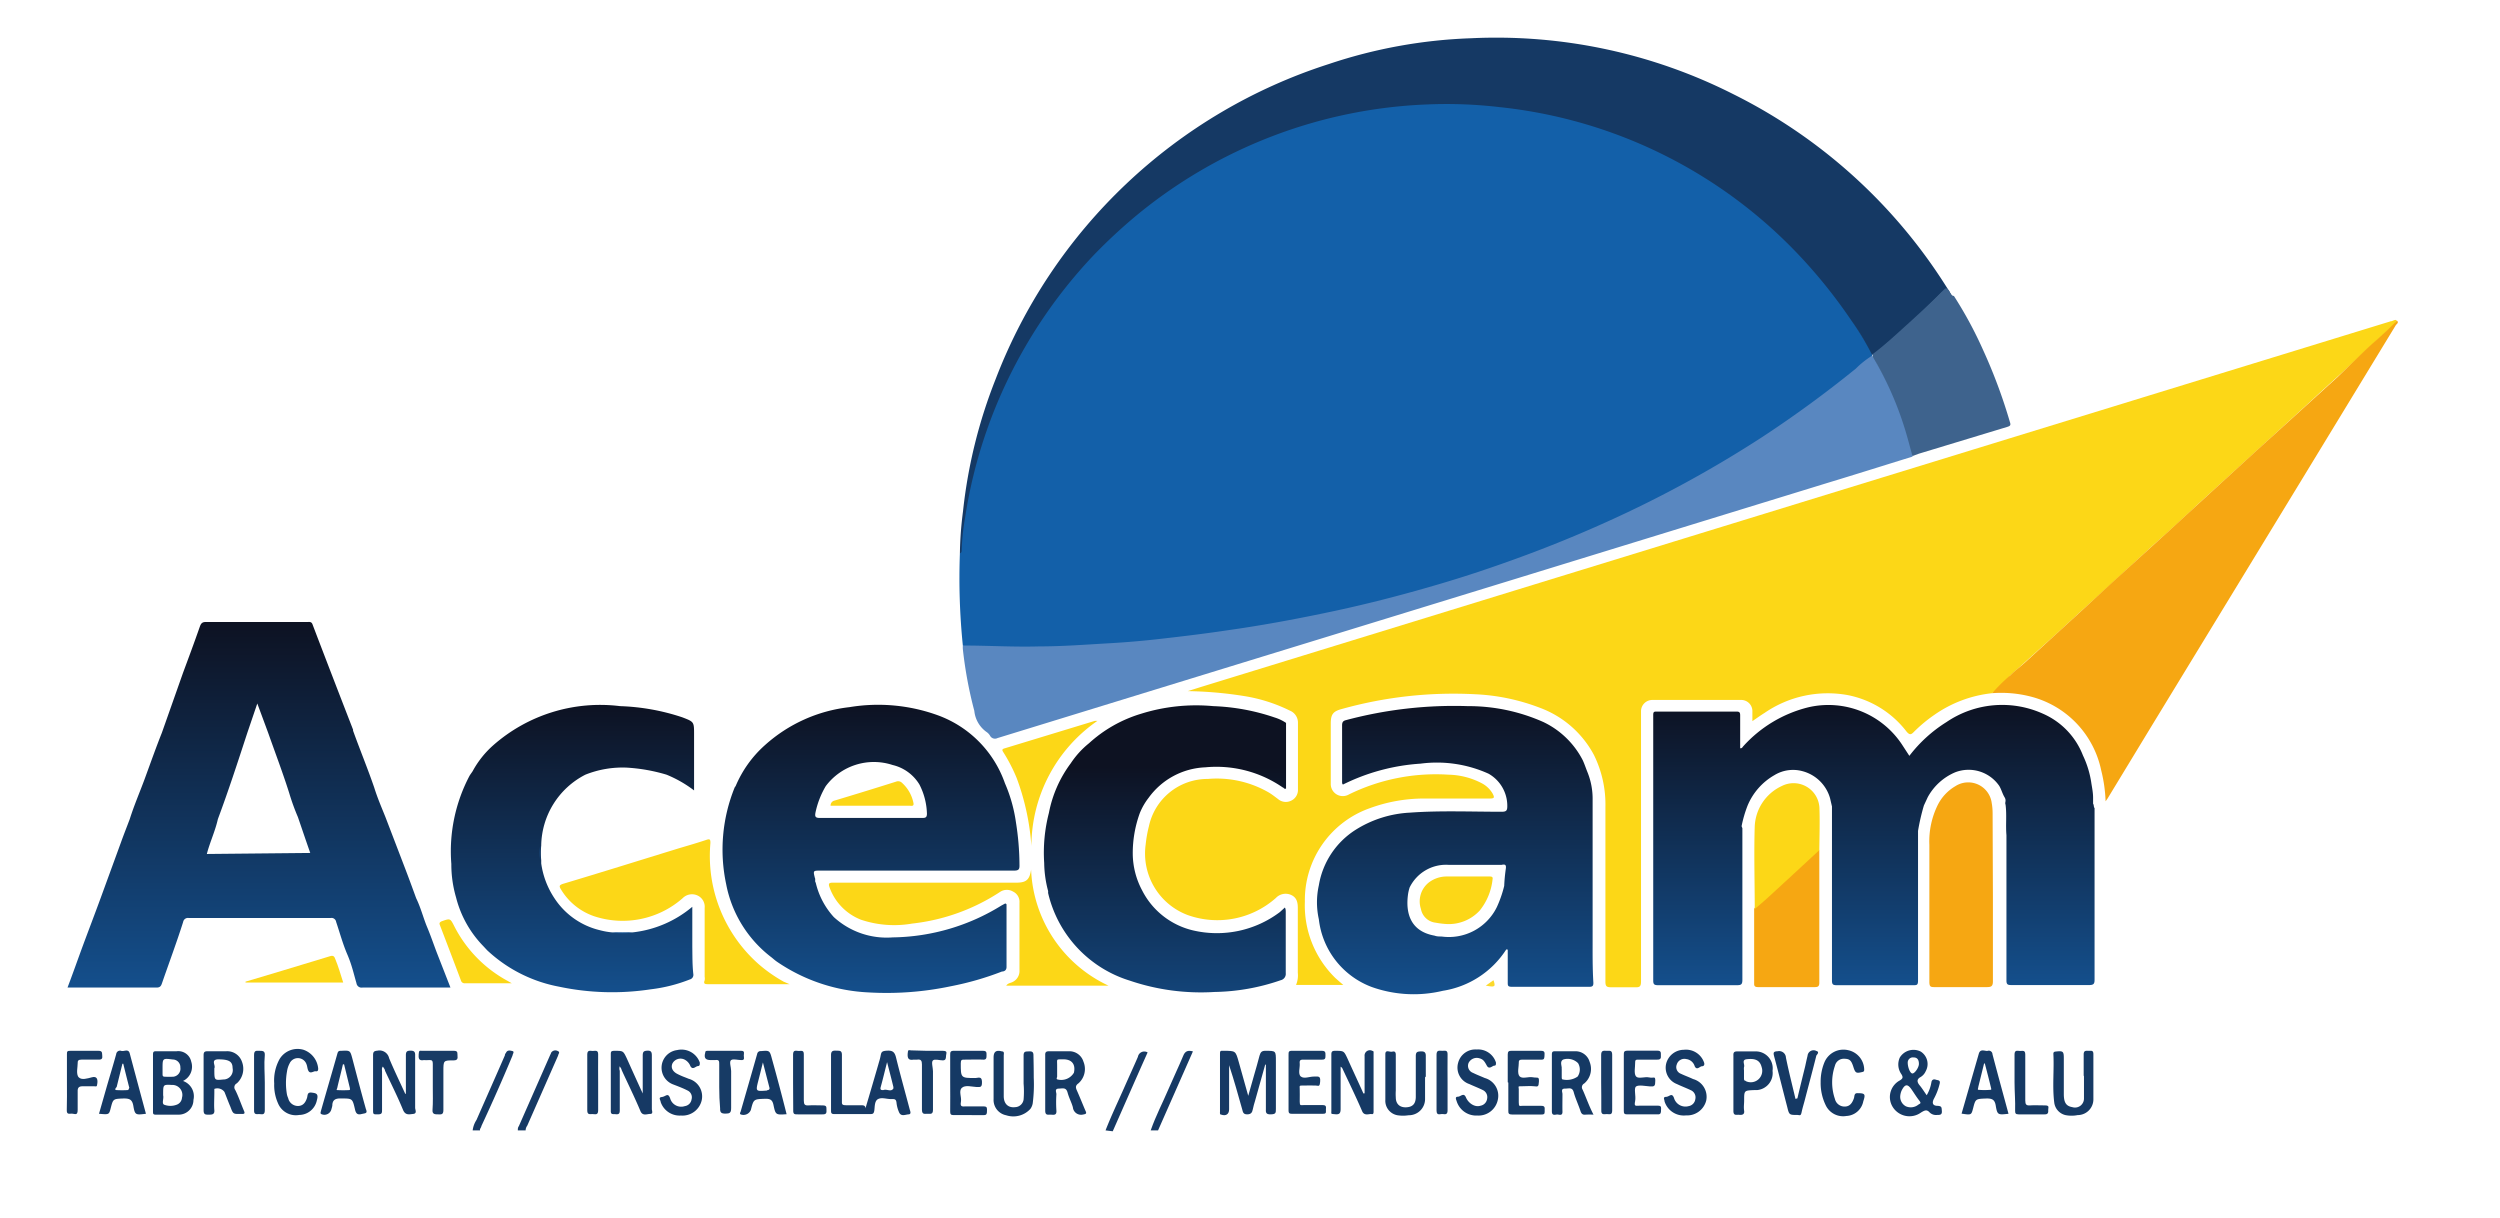<svg xmlns="http://www.w3.org/2000/svg" xmlns:xlink="http://www.w3.org/1999/xlink" viewBox="0 0 169.94 82.79"><defs><style>.cls-1{fill:#163964;}.cls-2{fill:#1360a9;}.cls-3{fill:#fcd717;}.cls-4{fill:#153964;}.cls-5{fill:#5987c0;}.cls-6{fill:#f6a712;}.cls-7{fill:#3e638d;}.cls-8{fill:url(#Dégradé_sans_nom_4);}.cls-9{fill:#153963;}.cls-10{fill:#163a64;}.cls-11{fill:#163a65;}.cls-12{fill:#183b65;}.cls-13{fill:#173b65;}.cls-14{fill:url(#Dégradé_sans_nom_4-2);}.cls-15{fill:url(#Dégradé_sans_nom_4-3);}.cls-16{fill:#fcd92b;}.cls-17{fill:#145394;}.cls-18{fill:#154375;}.cls-19{fill:url(#Dégradé_sans_nom_4-4);}.cls-20{fill:url(#Dégradé_sans_nom_4-5);}.cls-21{fill:url(#Dégradé_sans_nom_4-6);}</style><linearGradient id="Dégradé_sans_nom_4" x1="79.19" y1="71.04" x2="79.19" y2="52.11" gradientUnits="userSpaceOnUse"><stop offset="0" stop-color="#144f8c"/><stop offset="1" stop-color="#0d1222"/></linearGradient><linearGradient id="Dégradé_sans_nom_4-2" x1="127.34" y1="67" x2="127.34" y2="47.92" xlink:href="#Dégradé_sans_nom_4"/><linearGradient id="Dégradé_sans_nom_4-3" x1="38.87" y1="67.45" x2="38.87" y2="47.93" xlink:href="#Dégradé_sans_nom_4"/><linearGradient id="Dégradé_sans_nom_4-4" x1="59.25" y1="67.52" x2="59.25" y2="47.92" xlink:href="#Dégradé_sans_nom_4"/><linearGradient id="Dégradé_sans_nom_4-5" x1="98.89" y1="67.54" x2="98.89" y2="47.93" xlink:href="#Dégradé_sans_nom_4"/><linearGradient id="Dégradé_sans_nom_4-6" x1="17.61" y1="67.15" x2="17.61" y2="42.27" xlink:href="#Dégradé_sans_nom_4"/></defs><g id="Calque_3" data-name="Calque 3"><path class="cls-1" d="M78.22,76.84c.35-1,.81-1.87,1.21-2.81.32-.75.68-1.49,1-2.26.13-.33.33-.39.66-.3l-2.37,5.37Z"/><path class="cls-1" d="M32.13,76.84a1.65,1.65,0,0,1,.26-.71c.64-1.46,1.29-2.92,1.93-4.39,0,0,0-.1.07-.16.09-.23.3-.17.45-.13s0,.21,0,.3q-1,2.4-2.12,4.8c0,.09-.12.18-.09.29Z"/><path class="cls-1" d="M75.15,76.84c.39-1,.87-2,1.31-3,.3-.68.61-1.35.89-2a.44.44,0,0,1,.66-.3c-.8,1.79-1.58,3.57-2.37,5.36Z"/><path class="cls-1" d="M35.2,76.84c0-.11,0-.2.07-.29l2.13-4.84a1.11,1.11,0,0,0,.07-.16.34.34,0,0,1,.47-.09c.15.06,0,.2,0,.29l-2.1,4.77a.54.54,0,0,0-.11.32Z"/><path class="cls-2" d="M65.45,43.88a45.26,45.26,0,0,1-.2-6.27c.13-.68.13-1.38.22-2.07a33.72,33.72,0,0,1,1-4.67,32.67,32.67,0,0,1,2.46-6.08,34.2,34.2,0,0,1,4.26-6.28,32.65,32.65,0,0,1,6.67-5.91,33,33,0,0,1,9.36-4.35,32.58,32.58,0,0,1,4.47-.94c.9-.13,1.8-.21,2.71-.26.68,0,1.37-.06,2-.06a33.1,33.1,0,0,1,28.25,15.94c.17.27.34.55.5.83a.61.61,0,0,1,.11.36.36.36,0,0,1,0,.11,60,60,0,0,1-4.88,3.83A76.55,76.55,0,0,1,114,33.23a86.86,86.86,0,0,1-11.53,5.06,99.32,99.32,0,0,1-18.22,4.54q-3,.47-6,.74c-1.64.15-3.27.26-4.9.35q-3,.16-6,.12c-.56,0-1.11-.07-1.67-.06A.38.38,0,0,1,65.45,43.88Z"/><path class="cls-3" d="M135.42,47.12a8.39,8.39,0,0,0-3.94,1.48,9.83,9.83,0,0,0-1.36,1.13c-.2.21-.3.26-.52,0a6.65,6.65,0,0,0-4-2.48,7.58,7.58,0,0,0-5.65,1.21c-.26.16-.52.35-.83.56,0-.25,0-.45,0-.64a.76.76,0,0,0-.79-.8h-6a.77.77,0,0,0-.78.75c0,.12,0,.25,0,.38q0,9,0,18c0,.32-.07.42-.4.4-.54,0-1.09,0-1.64,0-.3,0-.38-.07-.38-.38,0-4,0-7.92,0-11.87a7.6,7.6,0,0,0-.78-3.54,6.86,6.86,0,0,0-3.68-3.21,14,14,0,0,0-4.44-.92,28.17,28.17,0,0,0-9,1c-.62.16-.77.37-.77,1v4.08A.82.82,0,0,0,91.7,54a13.41,13.41,0,0,1,6.76-1.34,5.09,5.09,0,0,1,2.28.59,1.84,1.84,0,0,1,.72.69c.15.28.12.34-.19.34-1.49,0-3,0-4.47,0a10.73,10.73,0,0,0-3.72.67,6.62,6.62,0,0,0-4.38,6.34,6.9,6.9,0,0,0,2.07,5.19l.26.23.28.24H88.1a1.66,1.66,0,0,0,.12-.82c0-1.47,0-2.93,0-4.4,0-.41-.08-.74-.49-.91a.91.91,0,0,0-1,.22,6,6,0,0,1-6,1.16,4.47,4.47,0,0,1-2.85-4.81,8.33,8.33,0,0,1,.22-1.23,4.07,4.07,0,0,1,4-3.21,7.05,7.05,0,0,1,4.18.94c.21.13.4.28.6.43a.81.81,0,0,0,.88.11.8.8,0,0,0,.47-.76c0-1.51,0-3,0-4.54a.88.88,0,0,0-.54-.82,10.84,10.84,0,0,0-3.15-1,26.57,26.57,0,0,0-3.8-.33l.92-.29,21.53-6.62,31-9.53,28.32-8.7c.13,0,.26-.13.4-.08a1.44,1.44,0,0,1-.56.68c-.7.61-1.37,1.25-2.06,1.88-1.06,1-2.11,1.92-3.16,2.9l-2.83,2.59-2.88,2.63-1.91,1.74c-1,.94-2,1.87-3.06,2.8l-1.87,1.72c-1,.93-2.06,1.89-3.09,2.82l-1.85,1.7c-1,.89-2,1.81-3,2.7C136.27,46.37,135.87,46.77,135.42,47.12Z"/><path class="cls-4" d="M127.25,24.11a18.32,18.32,0,0,0-1.4-2.32,35.17,35.17,0,0,0-3.23-4.09,32.69,32.69,0,0,0-20.7-10.42A31,31,0,0,0,97,7.1a33.05,33.05,0,0,0-19.85,7.63,36.47,36.47,0,0,0-2.8,2.61,33.3,33.3,0,0,0-4.71,6.32A33,33,0,0,0,65.6,35.21a15.81,15.81,0,0,0-.23,2.17c0,.1,0,.19-.12.23a24.5,24.5,0,0,1,.21-2.84,34.2,34.2,0,0,1,2.22-9A36.05,36.05,0,0,1,90.34,4.35,34,34,0,0,1,100,2.6a35.7,35.7,0,0,1,17.82,3.8,36.14,36.14,0,0,1,14.85,13.68l.06.12c0,.13-.06.1-.12.07a.73.73,0,0,1-.22-.27c-.12-.23-.23-.27-.44-.06-1.34,1.36-2.76,2.64-4.22,3.88C127.62,23.94,127.49,24.13,127.25,24.11Z"/><path class="cls-5" d="M65.45,43.88c1.73,0,3.46.11,5.19.06,1.57,0,3.13-.12,4.7-.21,1.08-.06,2.17-.15,3.25-.27,1.6-.18,3.21-.37,4.81-.61,2.27-.32,4.51-.73,6.75-1.2,2.08-.43,4.13-.94,6.17-1.51s3.8-1.12,5.67-1.78c2.49-.87,4.93-1.84,7.33-2.93a79.19,79.19,0,0,0,10.39-5.67,78.21,78.21,0,0,0,6.45-4.71,6,6,0,0,1,1.08-.86c.24.14.31.41.43.62A21.55,21.55,0,0,1,130,30.7a.77.77,0,0,1,0,.34c-1.94.6-3.87,1.21-5.82,1.8l-21.36,6.57L83.52,45.34,67.81,50.17a.38.38,0,0,1-.5-.14.78.78,0,0,0-.26-.28,2,2,0,0,1-.82-1.43,28.25,28.25,0,0,1-.78-4.2A1.92,1.92,0,0,1,65.45,43.88Z"/><path class="cls-6" d="M135.42,47.12a11.34,11.34,0,0,1,1.26-1.24c.31-.31.67-.57,1-.87l4-3.66,1.86-1.72,3.94-3.58,1.74-1.6,4.05-3.71L155.19,29l3.73-3.39L160.58,24c.77-.75,1.62-1.42,2.35-2.21.15.14,0,.22-.07.31l-6.38,10.48q-5.1,8.37-10.21,16.75l-3,4.94-.14.2a10,10,0,0,0-.3-2.11A6.55,6.55,0,0,0,138,47.34,8.08,8.08,0,0,0,135.42,47.12Z"/><path class="cls-7" d="M130,31c-.17-.62-.33-1.25-.52-1.86a22.33,22.33,0,0,0-2.18-4.89s0-.06,0-.1v-.08c.79-.59,1.51-1.26,2.24-1.92s1.75-1.59,2.58-2.44c.15-.16.21-.13.33,0s.13.38.37.41a27.43,27.43,0,0,1,2,3.71,36,36,0,0,1,1.8,4.84c.07.21.06.28-.18.35l-6,1.82Z"/><path class="cls-6" d="M135.47,60.94c0,1.92,0,3.84,0,5.76,0,.33-.1.4-.41.4-1.17,0-2.35,0-3.53,0-.27,0-.38,0-.38-.36,0-3.11,0-6.21,0-9.32a5.59,5.59,0,0,1,.57-2.7,3.08,3.08,0,0,1,1.2-1.28,1.61,1.61,0,0,1,2.47,1.15,4,4,0,0,1,.06.69Z"/><path class="cls-3" d="M53.67,66.9c-1.93,0-3.75,0-5.58,0-.21,0-.27-.06-.19-.26a.64.64,0,0,0,0-.24c0-1.56,0-3.12,0-4.68a.84.84,0,0,0-.49-.85.89.89,0,0,0-1,.18,6.18,6.18,0,0,1-6,1.24,4.22,4.22,0,0,1-2.27-1.82c-.14-.22-.14-.3.13-.39,2.64-.79,5.26-1.61,7.89-2.42.61-.18,1.23-.36,1.83-.56.25-.09.31-.06.3.22a9.81,9.81,0,0,0,3.27,8.21,10,10,0,0,0,1.71,1.2Z"/><path class="cls-3" d="M75.35,67H68.4c.11-.16.25-.17.37-.22a.83.83,0,0,0,.53-.82c0-1.53,0-3.07,0-4.6a.77.77,0,0,0-.43-.75.83.83,0,0,0-.86,0,13.6,13.6,0,0,1-6,2.17,7.1,7.1,0,0,1-3.48-.26,3.69,3.69,0,0,1-2.14-2.2c-.11-.29,0-.32.24-.32,4.16,0,8.31,0,12.46,0,.66,0,.9-.19,1-.89A9.1,9.1,0,0,0,75.35,67Z"/><path class="cls-6" d="M123.67,57.79c0,1.75,0,3.51,0,5.26,0,1.25,0,2.49,0,3.74,0,.24-.07.31-.31.31-1.27,0-2.54,0-3.81,0-.14,0-.31,0-.31-.2,0-1.71,0-3.42,0-5.13a4.62,4.62,0,0,1,.92-.9c.68-.61,1.36-1.23,2-1.86.39-.36.8-.7,1.17-1.09C123.47,57.84,123.55,57.75,123.67,57.79Z"/><path class="cls-8" d="M78.08,54.23a5,5,0,0,1,3.85-2.07,7.94,7.94,0,0,1,5.27,1.37c.06,0,.1.14.22.07V49.29s0-.11,0-.15a2.93,2.93,0,0,0-.78-.37A14.46,14.46,0,0,0,82.47,48a12.55,12.55,0,0,0-4.91.52,9.15,9.15,0,0,0-3.53,2,6,6,0,0,0-1.24,1.36,8.23,8.23,0,0,0-1.49,3.38,10.8,10.8,0,0,0-.32,3.4,7.74,7.74,0,0,0,.27,1.92.66.66,0,0,0,0,.14,8.17,8.17,0,0,0,5.55,5.94,15,15,0,0,0,5.76.77,14.35,14.35,0,0,0,4.5-.8.44.44,0,0,0,.34-.48c0-1.38,0-2.77,0-4.15,0-.1,0-.21-.06-.31L87,62a7.11,7.11,0,0,1-5.88,1.25,5.22,5.22,0,0,1-3.48-2.72h0A5.37,5.37,0,0,1,77,58.05a8,8,0,0,1,.48-2.78A4.34,4.34,0,0,1,78.08,54.23Z"/><path class="cls-3" d="M123.67,57.79l-2.16,2c-.74.67-1.45,1.36-2.23,2,0-1.87-.06-3.75,0-5.62a3.17,3.17,0,0,1,1.84-2.74A1.76,1.76,0,0,1,123.68,55C123.71,55.92,123.68,56.85,123.67,57.79Z"/><path class="cls-3" d="M70.11,57.51a16.47,16.47,0,0,0-1-4.62,11.31,11.31,0,0,0-.89-1.73c-.09-.14-.15-.23.07-.29L74.43,49h.17A10.39,10.39,0,0,0,70.11,57.51Z"/><path class="cls-1" d="M86,72.38c-.23.81-.46,1.62-.68,2.43-.06.2-.12.4-.16.6s-.11.34-.38.34-.29-.15-.34-.34c-.28-1-.56-2-.89-3v3c0,.33-.22.47-.53.36-.12,0-.09-.13-.09-.2V71.63c0-.15,0-.22.2-.2h.07c.79,0,.79,0,1,.74l.65,2.32c.27-1,.54-1.85.77-2.74.07-.25.17-.33.43-.32.68,0,.68,0,.68.7,0,1.08,0,2.16,0,3.24,0,.28,0,.37-.35.38s-.34-.15-.33-.39c0-1,0-2,0-3Z"/><path class="cls-4" d="M92.76,74.32V71.79a.36.36,0,0,1,.54-.35c.09,0,.07.1.07.17,0,1.31,0,2.63,0,3.94,0,.09,0,.21-.14.18s-.48.15-.63-.18c-.43-1-.88-1.92-1.33-2.88a.29.29,0,0,0-.14-.16v1.3c0,.52,0,1,0,1.57,0,.32-.1.39-.39.36s-.24,0-.24-.23q0-1.92,0-3.84c0-.19.07-.24.24-.24.61,0,.61,0,.85.51.36.8.73,1.59,1.09,2.39Z"/><path class="cls-1" d="M43.69,74.33c0-.86,0-1.72,0-2.57,0-.27.07-.33.33-.34s.29.13.29.34c0,1.21,0,2.42,0,3.63,0,.11.11.33-.11.33s-.51.16-.66-.18c-.42-1-.86-1.88-1.29-2.82,0-.07-.07-.14-.12-.24a.45.45,0,0,0,0,.31c0,.89,0,1.79,0,2.69,0,.22-.07.28-.27.26s-.35.05-.34-.24q0-1.91,0-3.81c0-.19,0-.26.26-.26.58,0,.58,0,.82.5.36.8.72,1.6,1.09,2.4Z"/><path class="cls-4" d="M27.59,74.34c0-.87,0-1.74,0-2.61,0-.26.09-.31.32-.31s.32.07.31.32c0,1.19,0,2.37,0,3.56,0,.14.15.39-.13.42s-.54.11-.7-.29c-.37-.9-.81-1.77-1.22-2.65,0-.1-.09-.18-.14-.28-.1.11-.06.23-.06.34,0,.86,0,1.72,0,2.58,0,.24,0,.33-.3.33s-.31,0-.31-.31c0-1.23,0-2.46,0-3.7,0-.23.05-.3.3-.32a.67.67,0,0,1,.79.51c.34.82.73,1.62,1.1,2.43Z"/><path class="cls-3" d="M34.79,66.84H31.61a.26.26,0,0,1-.28-.2c-.47-1.25-.95-2.51-1.43-3.76-.06-.14,0-.19.11-.25.6-.21.59-.22.88.35a8.73,8.73,0,0,0,3.62,3.7Z"/><path class="cls-3" d="M23.33,66.79H16.69v-.06L19.13,66c1.1-.34,2.2-.67,3.3-1,.21-.07.3,0,.36.19C23,65.69,23.15,66.23,23.33,66.79Z"/><path class="cls-4" d="M46.29,75.83a1.36,1.36,0,0,1-1.38-.92c0-.12-.19-.31.08-.34s.41-.32.56.08a.78.78,0,0,0,1,.54.54.54,0,0,0,.46-.46.51.51,0,0,0-.29-.61c-.31-.16-.64-.28-1-.42a1.21,1.21,0,0,1,.31-2.32,1.32,1.32,0,0,1,1.54.85c0,.16,0,.23-.14.24s-.34.29-.5,0a.82.82,0,0,0-.41-.45.62.62,0,0,0-.81.27c-.12.27,0,.54.33.71s.51.22.77.33a1.24,1.24,0,0,1,.89,1.46A1.34,1.34,0,0,1,46.29,75.83Z"/><path class="cls-4" d="M100.42,75.83a1.39,1.39,0,0,1-1.41-1c-.05-.13-.1-.28.09-.28s.4-.31.55.05.58.7,1,.56a.55.55,0,0,0,.44-.48.53.53,0,0,0-.29-.58c-.3-.15-.62-.27-.92-.41a1.18,1.18,0,0,1-.76-1.45,1.21,1.21,0,0,1,1.26-.9,1.27,1.27,0,0,1,1.31.89c0,.13,0,.21-.12.21s-.34.29-.5,0-.24-.43-.5-.5a.62.62,0,0,0-.74.31.51.51,0,0,0,.3.68c.26.13.53.23.8.35a1.25,1.25,0,0,1,.89,1.46A1.34,1.34,0,0,1,100.42,75.83Z"/><path class="cls-4" d="M114.61,75.82a1.37,1.37,0,0,1-1.46-.95c0-.12-.14-.3.1-.31s.39-.31.54.07a.81.81,0,0,0,1,.56.55.55,0,0,0,.45-.47.53.53,0,0,0-.3-.61c-.31-.15-.64-.27-.95-.42a1.19,1.19,0,0,1-.73-1.39,1.25,1.25,0,0,1,1.2-.94,1.3,1.3,0,0,1,1.37.85c.06.16,0,.27-.14.27s-.34.31-.49,0a.69.69,0,0,0-.58-.49.54.54,0,0,0-.64.37.48.48,0,0,0,.28.63c.27.13.56.23.83.36a1.25,1.25,0,0,1,.89,1.47A1.34,1.34,0,0,1,114.61,75.82Z"/><path class="cls-9" d="M70.27,73.25A10.19,10.19,0,0,1,70.2,75a.91.91,0,0,1-.16.38,1.57,1.57,0,0,1-1.65.43,1.06,1.06,0,0,1-.85-1.1c0-.82,0-1.65,0-2.47,0-.12,0-.24,0-.35,0-.4.17-.53.57-.42.18,0,.12.18.12.28,0,.92,0,1.84,0,2.76,0,.53.31.81.78.75a.6.6,0,0,0,.57-.52,6.5,6.5,0,0,0,0-1.08c0-.63,0-1.27,0-1.91,0-.29.14-.27.34-.28s.34,0,.33.29C70.26,72.2,70.27,72.67,70.27,73.25Z"/><path class="cls-10" d="M141.64,73.11c0-.48,0-1,0-1.43,0-.26.13-.26.31-.25s.35-.07.35.23c0,1,0,2,0,3.07a1.07,1.07,0,0,1-1.07,1.07,2.12,2.12,0,0,1-.83,0,1,1,0,0,1-.76-.85c-.14-1.1,0-2.21-.06-3.31,0-.13.06-.15.17-.16.51-.06.54,0,.54.49,0,.8,0,1.6,0,2.4,0,.6.17.82.58.89a.61.61,0,0,0,.79-.6c0-.5,0-1,0-1.5Z"/><path class="cls-4" d="M96.87,73.18c0,.5,0,1,0,1.5a1.1,1.1,0,0,1-1.12,1.13,2.42,2.42,0,0,1-.76,0,1,1,0,0,1-.82-1.05c0-1,0-2.06,0-3.1,0-.34.3-.13.46-.17s.25,0,.25.21c0,.81,0,1.63,0,2.44a3.39,3.39,0,0,0,0,.45c0,.47.29.7.71.68s.64-.22.65-.69c0-.93,0-1.86,0-2.79,0-.28.1-.31.34-.32s.35.06.34.33c0,.48,0,1,0,1.43Z"/><path class="cls-10" d="M102.49,73.57c0-.63,0-1.26,0-1.89,0-.19.06-.26.26-.25h2c.26,0,.25.12.24.3s0,.32-.23.3c-.43,0-.86,0-1.29,0-.19,0-.24.06-.23.24s-.13.71.06.9.59,0,.9.06.43-.08.41.29-.07.35-.33.32-.56,0-.84,0-.21,0-.2.19c0,.3,0,.61,0,.91s.06.23.24.23c.43,0,.86,0,1.29,0,.23,0,.24.1.23.27s.06.33-.22.32h-2c-.2,0-.26-.06-.25-.25,0-.64,0-1.28,0-1.92Z"/><path class="cls-10" d="M87.59,73.59c0-.63,0-1.25,0-1.88,0-.21,0-.29.27-.28h2c.25,0,.24.13.24.31s0,.3-.25.29c-.4,0-.81,0-1.22,0-.19,0-.31,0-.28.26s-.14.72.08.89.58,0,.88,0,.46-.06.43.33-.1.29-.31.28-.56,0-.84,0-.25,0-.24.22,0,.59,0,.88.07.23.25.23c.44,0,.88,0,1.32,0,.25,0,.22.14.21.29s.07.31-.2.3H87.8c-.21,0-.21-.11-.21-.26Z"/><path class="cls-4" d="M18.64,73.65A3,3,0,0,1,19,72a1.43,1.43,0,0,1,1.63-.64,1.49,1.49,0,0,1,1,1.28c0,.15-.05.2-.18.18s-.38.22-.5-.06c-.06-.13-.06-.28-.11-.4a.62.62,0,0,0-1.16-.06,1.64,1.64,0,0,0-.17.53,4.47,4.47,0,0,0,0,1.59,1.55,1.55,0,0,0,.08.23.68.68,0,0,0,.66.53c.35,0,.52-.24.62-.55.05-.15,0-.4.31-.36s.49.07.36.52a1.24,1.24,0,0,1-1.2,1A1.31,1.31,0,0,1,18.9,75,3,3,0,0,1,18.64,73.65Z"/><path class="cls-11" d="M110.38,73.58c0-.62,0-1.23,0-1.85,0-.22,0-.31.28-.31.65,0,1.31,0,2,0,.29,0,.23.17.24.33s0,.29-.26.28c-.42,0-.84,0-1.25,0-.18,0-.25,0-.24.23s-.1.72.06.91.59,0,.9.07.41-.13.41.23-.06.4-.36.38-.76-.12-.94,0,0,.64-.07,1,0,.32.3.31c.42,0,.84,0,1.26,0,.26,0,.2.16.2.3s0,.3-.21.29H110.6c-.19,0-.22-.07-.22-.24,0-.64,0-1.28,0-1.92Z"/><path class="cls-4" d="M123.76,73.57a3.46,3.46,0,0,1,.25-1.34,1.4,1.4,0,0,1,1.63-.84,1.37,1.37,0,0,1,1.08,1.29c0,.11,0,.16-.12.19-.43.1-.48.08-.62-.36s-.26-.53-.6-.54a.62.62,0,0,0-.65.48,3.47,3.47,0,0,0,0,2.25.67.67,0,0,0,.66.52c.36,0,.52-.25.63-.56.05-.13,0-.37.26-.35.5,0,.54.07.38.55a1.23,1.23,0,0,1-1.15,1,1.31,1.31,0,0,1-1.41-.74A3.45,3.45,0,0,1,123.76,73.57Z"/><path class="cls-4" d="M64.59,73.58c0-.62,0-1.24,0-1.85,0-.21,0-.31.28-.3h1.95c.26,0,.24.13.24.3s0,.32-.24.3-.83,0-1.25,0c-.19,0-.26,0-.26.25,0,1,0,1,1,1,.16,0,.43-.15.44.24s-.08.38-.37.37-.77-.16-1,.06,0,.62-.06.95.06.32.31.31c.41,0,.83,0,1.25,0,.25,0,.21.15.21.3s0,.3-.21.29H64.81c-.19,0-.22-.08-.22-.25C64.6,74.86,64.59,74.22,64.59,73.58Z"/><path class="cls-4" d="M122.18,74.66c.17-.72.35-1.45.53-2.18.05-.23.1-.47.16-.71a.41.41,0,0,1,.6-.33c.22.06.07.22,0,.31-.25,1-.52,2-.78,3-.07.28-.16.55-.22.84s-.12.21-.29.2c-.55,0-.56,0-.69-.54-.3-1.15-.58-2.29-.89-3.44-.06-.24-.07-.34.24-.35a.46.46,0,0,1,.56.43c.19.94.43,1.87.65,2.81Z"/><path class="cls-10" d="M4.55,73.57c0-.63,0-1.26,0-1.89,0-.19,0-.26.25-.25.63,0,1.26,0,1.89,0,.28,0,.24.14.26.32s0,.29-.27.28-.76,0-1.15,0c-.2,0-.26.07-.25.26s-.13.73.07.94.59.08.9,0,.4.09.37.39-.07.22-.23.22-.52,0-.77,0-.35.09-.34.35c0,.42,0,.84,0,1.26s-.21.25-.39.25-.36.08-.35-.24C4.56,74.85,4.55,74.21,4.55,73.57Z"/><path class="cls-12" d="M29.42,73.88c0-.52,0-1,0-1.57,0-.19-.05-.27-.25-.25s-.24,0-.35,0c-.35.07-.38-.12-.36-.39s.05-.25.24-.24c.72,0,1.44,0,2.16,0,.3,0,.22.19.24.35s0,.3-.25.3c-.71,0-.71,0-.71.74,0,.88,0,1.77,0,2.65,0,.33-.18.28-.37.28s-.39,0-.37-.29C29.44,74.93,29.42,74.41,29.42,73.88Z"/><path class="cls-13" d="M48.89,73.89c0-.52,0-1,0-1.54,0-.22,0-.33-.29-.29h-.28c-.37,0-.48-.14-.38-.51,0-.13.11-.12.21-.12h2.23c.27,0,.18.18.18.32s.09.33-.18.31h0c-.23,0-.53-.1-.68,0s0,.49,0,.74c0,.84,0,1.68,0,2.52,0,.32-.09.38-.38.38s-.38-.07-.37-.36C48.91,74.89,48.89,74.39,48.89,73.89Z"/><path class="cls-13" d="M63,71.43c.36,0,.72,0,1.08,0s.24.16.23.32,0,.33-.22.33-.54-.11-.67,0,0,.49,0,.74c0,.87,0,1.75,0,2.62,0,.3-.14.28-.34.27s-.41.09-.41-.28c0-1,0-2,0-3.07,0-.26-.07-.37-.33-.33-.08,0-.17,0-.24,0-.34.06-.42-.09-.4-.4s.06-.24.24-.23Z"/><path class="cls-14" d="M142.28,54.63l0-.41c0-.31-.06-.63-.11-.93a6.58,6.58,0,0,0-.58-1.94,5.11,5.11,0,0,0-2.73-2.84,6.73,6.73,0,0,0-6.54.57,9.53,9.53,0,0,0-2.53,2.3l-.43-.66a6,6,0,0,0-6.44-2.64,8.79,8.79,0,0,0-4.44,2.67s-.08.15-.19.11c0-.75,0-1.49,0-2.23,0-.2-.05-.26-.25-.26-1.81,0-3.61,0-5.41,0-.18,0-.25,0-.25.23,0,1,0,2,0,3,0,1.59,0,3.17,0,4.75v6.15c0,1.38,0,2.76,0,4.15,0,.25.06.32.33.32q2.68,0,5.37,0c.28,0,.36-.06.36-.36q0-5.16,0-10.32h0s-.06-.11-.05-.15a8.26,8.26,0,0,1,.4-1.37,4.27,4.27,0,0,1,1.83-2.08,2.43,2.43,0,0,1,1.9-.27,2.65,2.65,0,0,1,1.88,1.84h0l.13.56V59h0c0,1.88,0,3.77,0,5.65,0,.66,0,1.33,0,2,0,.26.06.32.32.32q2.6,0,5.19,0c.26,0,.34,0,.34-.32,0-3.31,0-6.62,0-9.93h0c0-.08,0-.15,0-.24a14.47,14.47,0,0,1,.4-1.73l.26-.56a3.82,3.82,0,0,1,1.86-1.69,2.53,2.53,0,0,1,3,.92c.15.25.21.52.36.77s0,.34.07.51c.09.69,0,1.38.06,2.07V62c0,1.55,0,3.09,0,4.64,0,.27.07.32.33.32,1.77,0,3.53,0,5.3,0,.31,0,.36-.1.36-.37,0-3.89,0-7.77,0-11.66C142.31,54.86,142.35,54.74,142.28,54.63Z"/><path class="cls-4" d="M53.91,73.56c0-.63,0-1.25,0-1.88,0-.33.2-.25.37-.24s.37-.09.36.24c0,1,0,2.09,0,3.13,0,.27.07.35.33.33s.63,0,.94,0,.26.12.27.31,0,.31-.27.3q-.84,0-1.68,0c-.23,0-.32,0-.31-.3C53.92,74.81,53.91,74.19,53.91,73.56Z"/><path class="cls-9" d="M136.94,73.56c0-.63,0-1.25,0-1.88,0-.32.19-.25.36-.24s.37-.09.37.24c0,1,0,2.09,0,3.13,0,.27.07.35.33.33s.65,0,1,0,.22.15.23.31,0,.31-.24.3c-.59,0-1.18,0-1.77,0-.22,0-.24-.08-.24-.26C137,74.84,136.94,74.2,136.94,73.56Z"/><path class="cls-12" d="M108.84,73.56c0-.62,0-1.23,0-1.85,0-.32.17-.29.37-.28s.38-.07.38.27c0,1.26,0,2.53,0,3.79,0,.33-.19.24-.36.24s-.4.09-.38-.26C108.86,74.84,108.84,74.2,108.84,73.56Z"/><path class="cls-12" d="M98.4,73.63c0,.62,0,1.23,0,1.85,0,.27-.13.28-.31.25s-.44.15-.44-.24c0-1.27,0-2.53,0-3.8,0-.34.21-.26.39-.26s.37-.07.36.25C98.39,72.33,98.4,73,98.4,73.63Z"/><path class="cls-4" d="M40.66,73.6c0,.62,0,1.25,0,1.88,0,.35-.21.25-.39.25s-.35.06-.35-.25c0-1.27,0-2.54,0-3.8,0-.33.21-.24.37-.24s.38-.09.37.24C40.65,72.32,40.66,73,40.66,73.6Z"/><path class="cls-9" d="M18,73.6c0,.62,0,1.25,0,1.88,0,.35-.21.25-.38.25s-.36.06-.35-.25c0-1.26,0-2.51,0-3.77,0-.33.17-.28.37-.28s.38,0,.36.29C17.94,72.34,18,73,18,73.6Z"/><path class="cls-15" d="M47.06,64.34v-2.7A7.58,7.58,0,0,1,43,63.38a9.21,9.21,0,0,1-1.39,0,4.94,4.94,0,0,1-.84-.15,5.1,5.1,0,0,1-3.08-2.17,5.67,5.67,0,0,1-.9-2.37v-.21a5.26,5.26,0,0,1,0-1,5.5,5.5,0,0,1,3-4.82,6.82,6.82,0,0,1,2.82-.48,11.77,11.77,0,0,1,2.7.48,8.14,8.14,0,0,1,1.87,1.07V52.54c0-.87,0-1.74,0-2.61s0-.86-.8-1.17A14.87,14.87,0,0,0,42.15,48a11,11,0,0,0-8.62,2.66,6.44,6.44,0,0,0-1.4,1.76c-.07.11-.15.21-.21.31a11,11,0,0,0-1.24,6A8,8,0,0,0,31,61a7.31,7.31,0,0,0,1.85,3.31l.26.28A9.78,9.78,0,0,0,38,67.07a17.41,17.41,0,0,0,6.23.18,10.6,10.6,0,0,0,2.66-.67.32.32,0,0,0,.24-.36C47.06,65.6,47.07,65,47.06,64.34Z"/><path class="cls-16" d="M101,67l.52-.37C101.68,67.08,101.63,67.12,101,67Z"/><path class="cls-17" d="M43,63.38a3.43,3.43,0,0,1-1.39,0Z"/><path class="cls-18" d="M36.73,58.48a2,2,0,0,1,0-1Z"/><path class="cls-19" d="M69.06,55.9a10.23,10.23,0,0,0-.75-2.66,7.58,7.58,0,0,0-4.51-4.6,11.91,11.91,0,0,0-6.06-.57A10.3,10.3,0,0,0,52,50.65a7.76,7.76,0,0,0-2,2.8.24.24,0,0,0-.06.08,11.24,11.24,0,0,0-.58,6.56,8.18,8.18,0,0,0,3.1,5c.11.09.23.2.35.28a12,12,0,0,0,6.22,2.09,21.19,21.19,0,0,0,5.61-.42,20.17,20.17,0,0,0,3.47-1c.14,0,.31-.07.31-.31,0-1.42,0-2.83,0-4.25,0,0,0,0,0,0a.1.1,0,0,0-.1-.06h0l-.24.13a14.37,14.37,0,0,1-7.4,2.17,5.32,5.32,0,0,1-4-1.38A5.23,5.23,0,0,1,55.45,60c-.08-.1,0-.22-.06-.33-.12-.49-.12-.49.39-.49,4.38,0,8.77,0,13.15,0,.32,0,.38-.09.37-.39A18.83,18.83,0,0,0,69.06,55.9Zm-6.35-.3q-3.48,0-7,0c-.3,0-.32-.12-.28-.35a5.87,5.87,0,0,1,.7-1.81A4.08,4.08,0,0,1,60.67,52a2.91,2.91,0,0,1,1.83,1.33h0a4.6,4.6,0,0,1,.51,2C63,55.55,62.93,55.6,62.71,55.6Z"/><path class="cls-20" d="M108.26,63.92c0-1.19,0-2.37,0-3.56,0-2,0-4,0-6a4.81,4.81,0,0,0-.35-1.87c-.11-.27-.2-.55-.32-.81a5.82,5.82,0,0,0-2.68-2.6A12.49,12.49,0,0,0,99.77,48a28.46,28.46,0,0,0-8.27.95c-.21.05-.27.15-.27.36,0,1.28,0,2.56,0,3.84,0,.06,0,.14.06.18a13.83,13.83,0,0,1,5.27-1.42,8.53,8.53,0,0,1,4.62.68h0a2.51,2.51,0,0,1,1.28,2.21c0,.29-.06.38-.38.38-2.08,0-4.17-.09-6.24.06a7.63,7.63,0,0,0-3.71,1.18,5.54,5.54,0,0,0-2.48,3.76h0a5.3,5.3,0,0,0,0,2.31,5.59,5.59,0,0,0,3.59,4.6,8.5,8.5,0,0,0,4.84.26,6.27,6.27,0,0,0,4.29-2.78s.06-.08.12,0c0,.73,0,1.46,0,2.2,0,.23,0,.31.3.31,1.75,0,3.49,0,5.24,0,.22,0,.29-.06.28-.29C108.25,65.78,108.26,64.85,108.26,63.92Zm-5.9-4.87a11.3,11.3,0,0,0-.11,1.17,7.91,7.91,0,0,1-.5,1.44,3.63,3.63,0,0,1-3.76,2c-.16,0-.32,0-.48-.06-1.57-.28-2-1.45-1.79-2.86a3.06,3.06,0,0,1,.1-.41,2.75,2.75,0,0,1,2.66-1.54h3.59C102.3,58.74,102.4,58.77,102.36,59.05Z"/><path class="cls-21" d="M29.69,64.75c-.22-.58-.42-1.17-.66-1.74s-.43-1.32-.74-1.95h0c-.23-.63-.46-1.26-.7-1.89L26.2,55.54c-.26-.65-.54-1.29-.76-2C25,52.26,24.48,51,24,49.67V49.6Q22.6,46,21.25,42.46c-.07-.21-.2-.18-.35-.18H14c-.25,0-.33.09-.41.3-.37,1.06-.76,2.11-1.15,3.16L11,49.82c-.4,1-.79,2.11-1.18,3.17-.33.89-.71,1.77-1,2.69-.2.53-.41,1.06-.6,1.59L6.84,61.05C6.43,62.17,6,63.29,5.59,64.4c-.33.9-.65,1.81-1,2.73h6.06c.23,0,.3-.11.36-.29.48-1.39,1-2.78,1.44-4.17a.33.33,0,0,1,.37-.27h9.66a.32.32,0,0,1,.37.27c.25.74.45,1.49.76,2.21s.43,1.3.62,1.95a.35.35,0,0,0,.41.3c1.89,0,3.77,0,5.65,0l.33,0Zm-15.63-6.7c.21-.81.57-1.56.75-2.37.72-1.93,1.36-3.9,2-5.86l.68-2,.74,2c.48,1.36,1,2.73,1.43,4.09a15,15,0,0,0,.59,1.63c.28.81.55,1.62.84,2.44Z"/><path class="cls-1" d="M61.84,75.42c-.31-1.18-.64-2.35-.93-3.53-.09-.37-.23-.49-.6-.47s-.4.09-.45.35-.1.38-.15.57c-.29,1-.58,2-.88,3,0-.2-.15-.21-.29-.21-.33,0-.66,0-1,0s-.31-.08-.31-.32c0-1,0-2.07,0-3.1,0-.32-.17-.28-.38-.29s-.36,0-.36.3c0,1.24,0,2.49,0,3.73,0,.2,0,.29.26.28h2.37c.19,0,.27,0,.31-.23s0-.66.26-.79.56,0,.86,0h.07c.19,0,.29,0,.32.24a2.14,2.14,0,0,0,.18.67c.14.3.43.14.64.13S61.87,75.52,61.84,75.42ZM60.05,74.1c-.13,0-.23,0-.19-.18.15-.54.28-1.09.44-1.72.16.62.3,1.15.43,1.69,0,0,0,.08,0,.1C60.56,74.26,60.28,74,60.05,74.1Z"/><path class="cls-4" d="M12.44,73.48A1.08,1.08,0,0,0,13,72.17a.9.9,0,0,0-1-.71c-.45,0-.9,0-1.36,0-.16,0-.24,0-.24.22,0,1.3,0,2.59,0,3.88,0,.13,0,.21.18.21.53,0,1.05,0,1.57,0a1,1,0,0,0,1-1A1.1,1.1,0,0,0,12.44,73.48Zm-1.39-.86c0-.68,0-.69.69-.6a.52.52,0,0,1,.52.54.55.55,0,0,1-.47.63,5.72,5.72,0,0,1-.59,0c-.13,0-.15-.06-.15-.17Zm1.32,2a.54.54,0,0,1-.35.47h0a1.19,1.19,0,0,1-.87,0c-.17-.09,0-.43-.06-.63v-.07c0-.67,0-.67.59-.64A.68.68,0,0,1,12.37,74.62Z"/><path class="cls-4" d="M131.71,75.17c-.34,0-.4-.2-.24-.5a4.11,4.11,0,0,0,.38-1c.07-.27-.14-.23-.27-.28s-.26,0-.29.17a2.52,2.52,0,0,1-.32.89c-.18-.25-.31-.47-.47-.66s-.26-.41.06-.58a.86.86,0,0,0,.34-.39,1,1,0,0,0-.34-1.34,1.09,1.09,0,0,0-1.42.41,1.14,1.14,0,0,0,.11,1.13c.12.2.11.29-.1.42a1.28,1.28,0,0,0-.56,1.68,1.34,1.34,0,0,0,2,.5c.22-.13.38-.23.58,0a.62.62,0,0,0,.51.17c.18,0,.34,0,.32-.26S132,75.19,131.71,75.17Zm-1.63-3.29c.28,0,.36.2.36.44s-.28.65-.44.65-.32-.43-.32-.73A.35.35,0,0,1,130.08,71.88Zm.32,3.21a.82.82,0,0,1-.85.11.73.73,0,0,1-.38-.7,1.19,1.19,0,0,1,.09-.36c.23-.46.41-.48.69-.07.16.23.31.48.49.71S130.54,75,130.4,75.09Z"/><path class="cls-4" d="M73.77,75.47c-.19-.45-.37-.9-.57-1.35-.09-.2-.1-.33.11-.48a1.3,1.3,0,0,0,.34-1.47,1,1,0,0,0-1-.71c-.44,0-.89,0-1.33,0-.21,0-.28.06-.27.27,0,.63,0,1.26,0,1.89s0,1.25,0,1.88c0,.35.21.26.39.27s.4.06.37-.28a8.22,8.22,0,0,1,0-1.11c0-.13-.14-.37.15-.38s.51-.1.61.27.27.67.36,1a.56.56,0,0,0,.7.49C73.88,75.72,73.86,75.66,73.77,75.47ZM73,72.92a1,1,0,0,1-1.14.45c-.07-.05,0-.13,0-.19,0-.25,0-.49,0-.74,0-.49-.08-.42.41-.43C72.85,72,73.13,72.34,73,72.92Z"/><path class="cls-1" d="M16.58,75.5c-.2-.47-.38-1-.59-1.41a.3.3,0,0,1,.11-.45,1.33,1.33,0,0,0,.35-1.46,1.06,1.06,0,0,0-1.08-.72c-.42,0-.84,0-1.26,0-.22,0-.27.07-.27.28,0,.63,0,1.26,0,1.88s0,1.24,0,1.85c0,.31.14.3.35.3s.41,0,.38-.31,0-.81,0-1.22c0-.08,0-.16,0-.22a.59.59,0,0,1,.69.21c.14.35.27.7.4,1,.19.51.19.5.72.49C16.64,75.74,16.66,75.68,16.58,75.5Zm-1.41-2.12c-.6.06-.6.06-.6-.69,0,0,0-.06,0-.07.11-.19-.26-.58.24-.61.71,0,1,.12,1,.59A.64.64,0,0,1,15.17,73.38Z"/><path class="cls-4" d="M107.58,74.07a.29.29,0,0,1,.11-.42,1.29,1.29,0,0,0,.37-1.46,1,1,0,0,0-1-.73c-.44,0-.88,0-1.32,0-.16,0-.25,0-.25.22q0,1.93,0,3.87c0,.29.19.23.33.21s.4.14.39-.2,0-.8,0-1.19c0-.13-.13-.37.16-.37s.51-.12.61.26.32.85.46,1.28c.06.17.14.25.33.23a5,5,0,0,1,.55,0C108,75.15,107.82,74.6,107.58,74.07Zm-.34-.89a1.28,1.28,0,0,1-1,.2c-.08,0-.08-.1-.08-.17v-.53a.16.16,0,0,1,0-.07c0-.19-.14-.47.11-.59a1,1,0,0,1,1,.25A.84.84,0,0,1,107.24,73.18Z"/><path class="cls-4" d="M52.48,72c-.16-.6-.16-.6-.76-.55a.23.23,0,0,0-.25.19c-.37,1.31-.75,2.62-1.13,3.94,0,0-.08.12,0,.17a.54.54,0,0,0,.7-.3c.19-.75.19-.73,1-.76.35,0,.47.1.54.43.14.67.16.67.89.62C53.15,74.46,52.82,73.22,52.48,72Zm-.34,2.13c-.78.06-.78.07-.59-.68.1-.38.19-.76.31-1.23l.44,1.7C52.33,74,52.31,74.1,52.14,74.11Z"/><path class="cls-4" d="M8.82,71.61c-.09-.34-.37-.13-.56-.17a.26.26,0,0,0-.36.21c-.2.73-.42,1.45-.63,2.17l-.54,1.89c.68.06.68.06.79-.36.17-.67.17-.65.89-.68.38,0,.57.06.65.48.11.65.15.65.86.56C9.55,74.34,9.19,73,8.82,71.61ZM8.66,74.1a5.93,5.93,0,0,1-.73,0c-.17,0-.07-.14,0-.21l.39-1.58h.06c.13.54.27,1.09.41,1.64C8.75,74,8.76,74.1,8.66,74.1Z"/><path class="cls-4" d="M135.44,71.66a.25.25,0,0,0-.35-.22c-.2,0-.48-.16-.58.19l-1.17,4.07c.66.1.66.1.78-.35.17-.67.17-.65.93-.68.37,0,.54.08.61.47.11.66.15.65.87.57C136.16,74.34,135.79,73,135.44,71.66Zm-.13,2.42a4.6,4.6,0,0,1-.83,0c-.07,0,0-.14,0-.21l.39-1.58h.05c.14.53.28,1.07.41,1.61C135.35,74,135.39,74.08,135.31,74.08Z"/><path class="cls-4" d="M24.87,75.38c-.32-1.14-.62-2.29-.92-3.43-.15-.55-.15-.55-.75-.52-.13,0-.21,0-.26.17-.37,1.31-.76,2.63-1.13,3.94,0,.06-.07.15.05.2a.49.49,0,0,0,.67-.35,2,2,0,0,0,.06-.23c0-.41.23-.51.63-.49.73,0,.74,0,.91.74.06.27.16.39.44.32S25,75.7,24.87,75.38ZM23.73,74.1a7.09,7.09,0,0,1-.8,0c-.1,0,0-.11,0-.17.12-.53.25-1,.38-1.58h.08l.39,1.6C23.78,74,23.83,74.09,23.73,74.1Z"/><path class="cls-1" d="M119.38,71.47c-.43,0-.86,0-1.29,0-.23,0-.27.09-.26.29,0,.61,0,1.23,0,1.84s0,1.28,0,1.92c0,.35.22.24.39.26s.38,0,.34-.27,0-.46,0-.7c0-.68,0-.68.66-.71l.21,0a1.16,1.16,0,0,0,1.06-1.31A1.15,1.15,0,0,0,119.38,71.47Zm-.71,2c-.11,0-.12-.08-.12-.17v-.55a.74.74,0,0,1,0-.21c.08-.18-.2-.5.2-.54.6-.07.89.1,1,.54A.78.78,0,0,1,118.67,73.49Z"/><path class="cls-3" d="M56.46,54.78a.34.34,0,0,1,.27-.36c1.4-.42,2.8-.85,4.19-1.29a.37.37,0,0,1,.39.08,2.5,2.5,0,0,1,.78,1.36c.06.27-.15.2-.28.2H56.46Z"/><path class="cls-3" d="M98.3,62.81a5.72,5.72,0,0,1-.71-.09,1.14,1.14,0,0,1-1-.93A1.64,1.64,0,0,1,97.11,60a2,2,0,0,1,1.23-.42h2.89c.12,0,.27,0,.23.18a4.06,4.06,0,0,1-.87,2.13A2.86,2.86,0,0,1,98.3,62.81Z"/></g></svg>